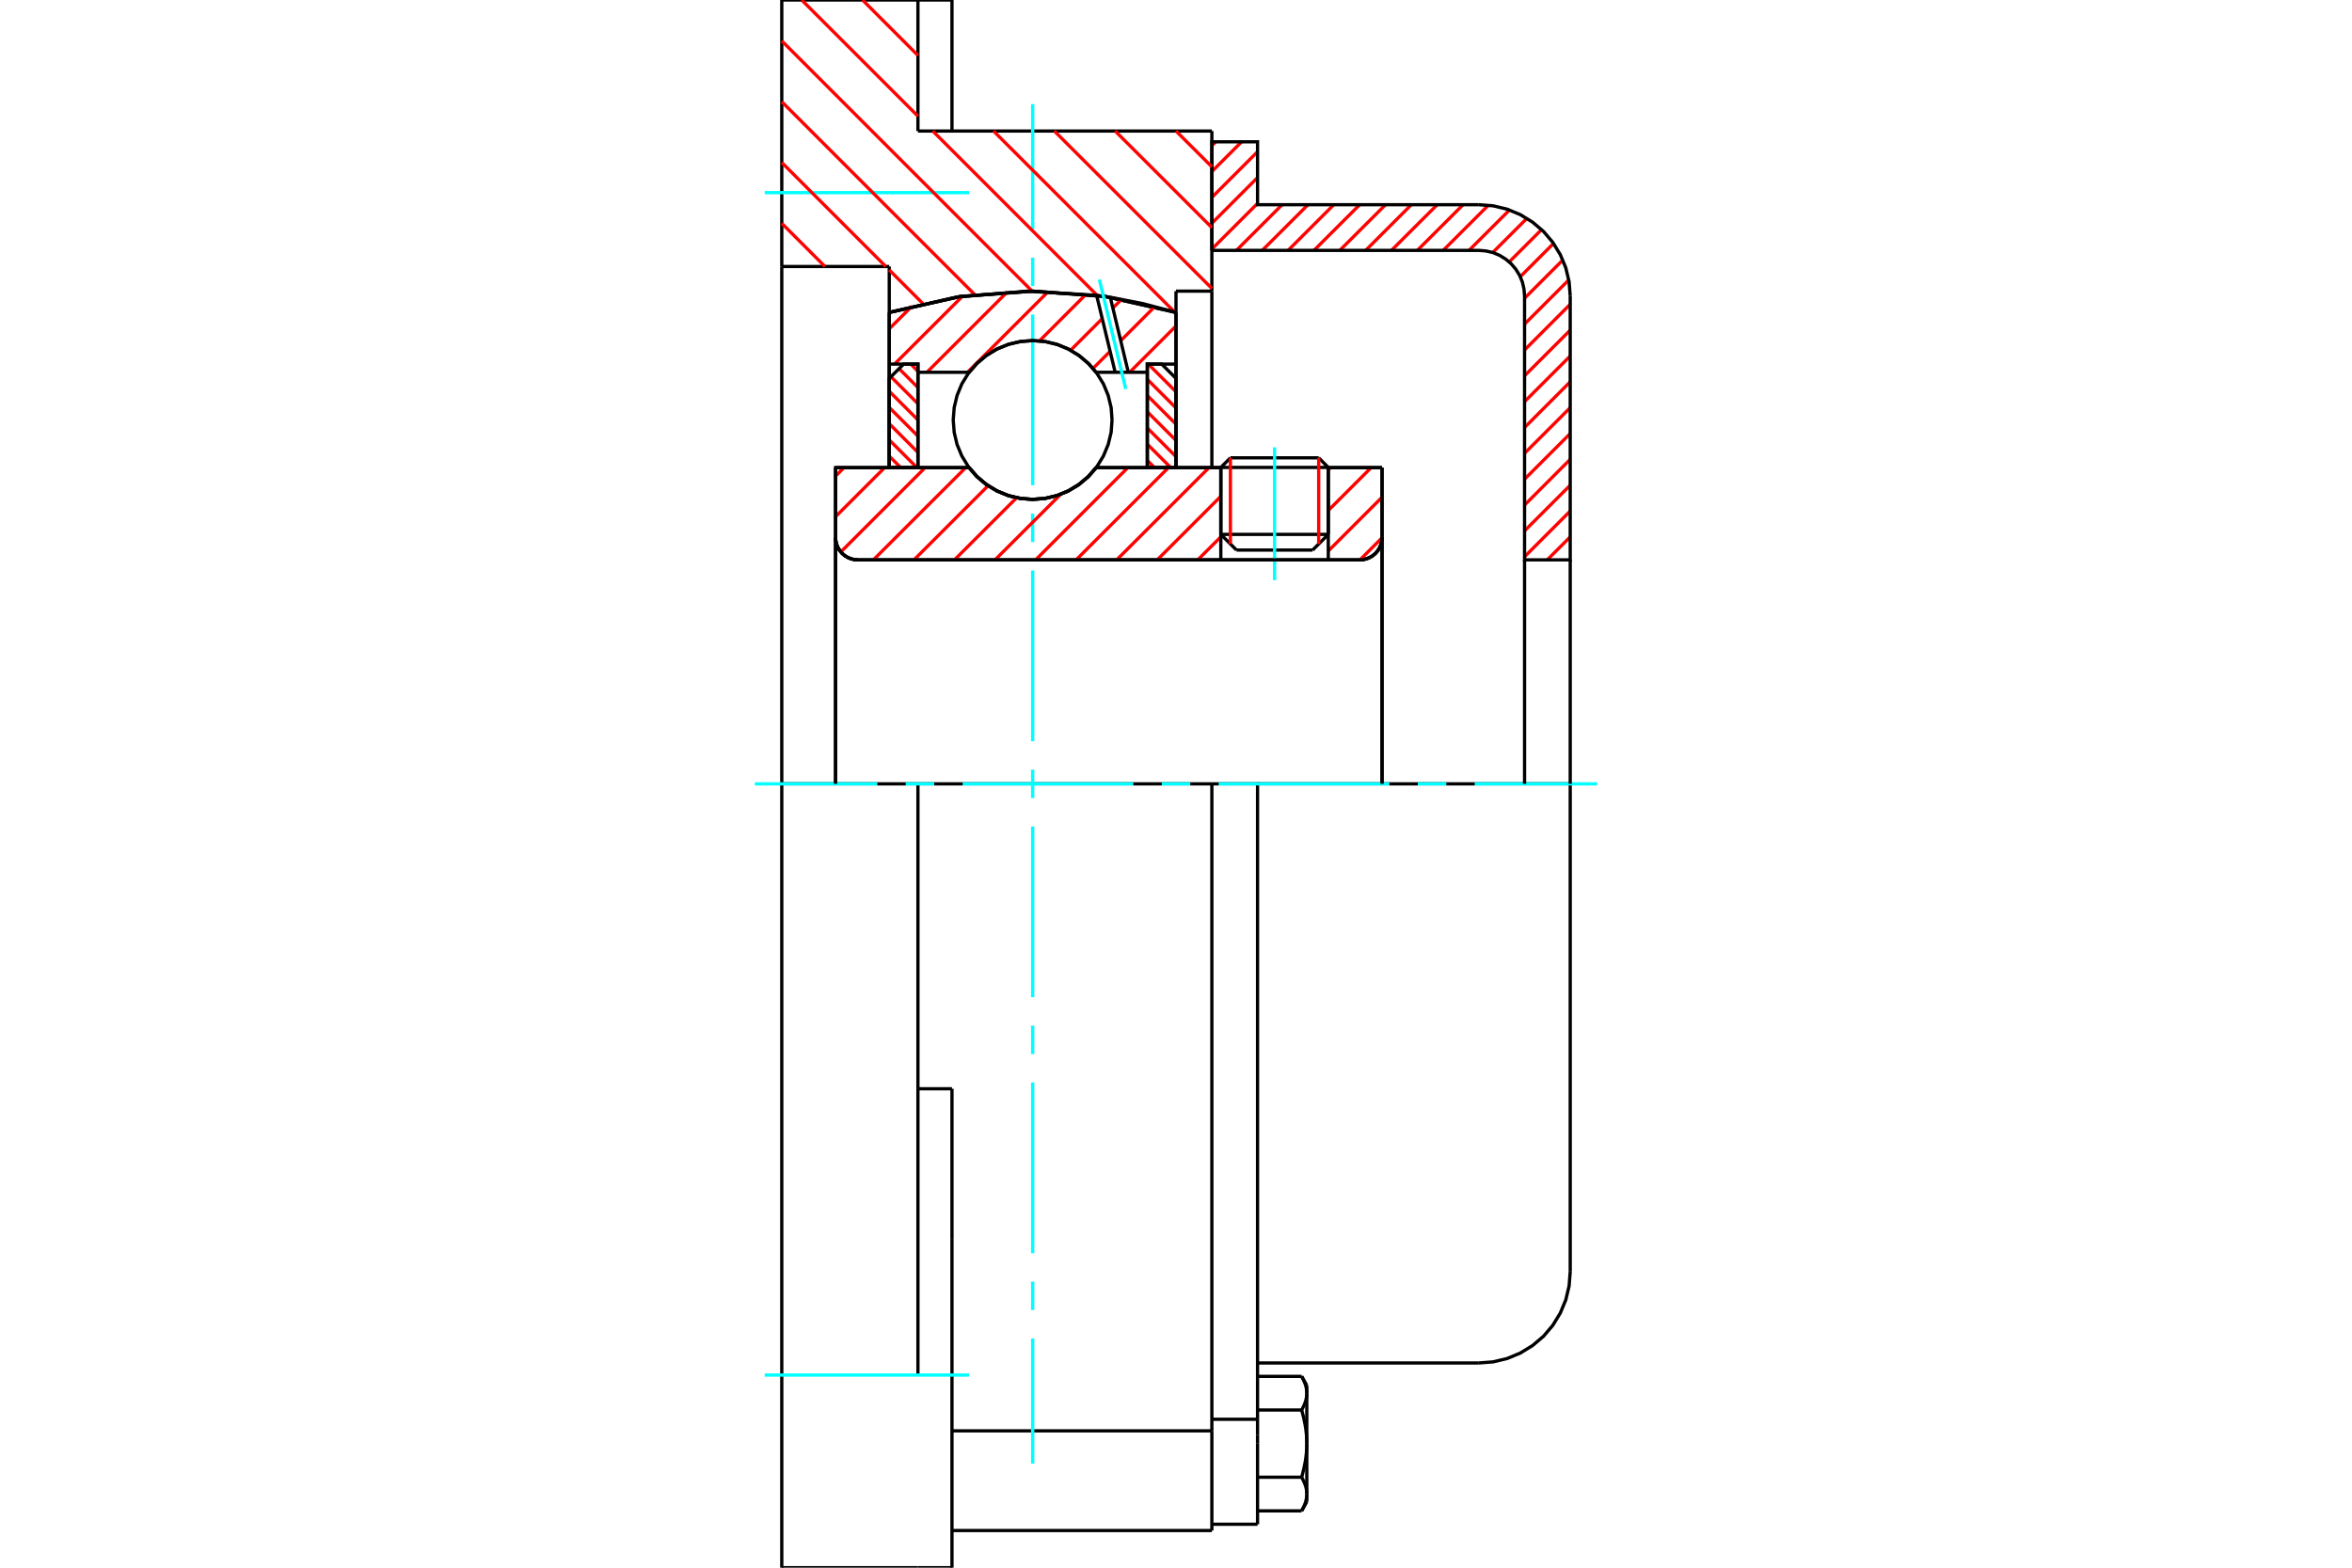<?xml version="1.0" standalone="no"?>
<!DOCTYPE svg PUBLIC "-//W3C//DTD SVG 1.1//EN"
	"http://www.w3.org/Graphics/SVG/1.1/DTD/svg11.dtd">
<svg xmlns="http://www.w3.org/2000/svg" height="100%" width="100%" viewBox="0 0 36000 24000">
	<rect x="-1800" y="-1200" width="39600" height="26400" style="fill:#FFF"/>
	<g style="fill:none; fill-rule:evenodd" transform="matrix(1 0 0 1 0 0)">
		<g style="fill:none; stroke:#000; stroke-width:50; shape-rendering:geometricPrecision">
			<line x1="20331" y1="7156" x2="18686" y2="7156"/>
			<line x1="18833" y1="7009" x2="20184" y2="7009"/>
			<line x1="18686" y1="8181" x2="20331" y2="8181"/>
			<line x1="20091" y1="8421" x2="18926" y2="8421"/>
			<polyline points="20811,8571 20865,8567 20917,8555 20967,8534 21013,8506 21054,8471 21089,8430 21117,8384 21138,8335 21150,8282 21154,8229"/>
			<line x1="21154" y1="7159" x2="21154" y2="8229"/>
			<line x1="20331" y1="7159" x2="21154" y2="7159"/>
			<line x1="16778" y1="7159" x2="18686" y2="7159"/>
			<polyline points="14833,7159 14957,7300 15101,7420 15262,7517 15436,7588 15619,7631 15806,7645 15993,7631 16176,7588 16349,7517 16510,7420 16654,7300 16778,7159"/>
			<line x1="12789" y1="7159" x2="14833" y2="7159"/>
			<line x1="12789" y1="8229" x2="12789" y2="7159"/>
			<polyline points="12789,8229 12793,8282 12805,8335 12826,8384 12854,8430 12889,8471 12930,8506 12976,8534 13025,8555 13078,8567 13131,8571"/>
			<line x1="20811" y1="8571" x2="13131" y2="8571"/>
			<line x1="21154" y1="8229" x2="21154" y2="12000"/>
			<line x1="12789" y1="8229" x2="12789" y2="12000"/>
			<line x1="18833" y1="7009" x2="18686" y2="7156"/>
			<line x1="20331" y1="7156" x2="20184" y2="7009"/>
			<line x1="20091" y1="8421" x2="20331" y2="8181"/>
			<line x1="18686" y1="8181" x2="18926" y2="8421"/>
			<line x1="18686" y1="7156" x2="18686" y2="8181"/>
			<line x1="20331" y1="8181" x2="20331" y2="7156"/>
			<polyline points="20811,8571 20865,8567 20917,8555 20967,8534 21013,8506 21054,8471 21089,8430 21117,8384 21138,8335 21150,8282 21154,8229"/>
			<polyline points="12789,8229 12793,8282 12805,8335 12826,8384 12854,8430 12889,8471 12930,8506 12976,8534 13025,8555 13078,8567 13131,8571"/>
			<polyline points="18549,23431 18549,22101 18549,21905"/>
			<line x1="14571" y1="21905" x2="18549" y2="21905"/>
			<line x1="14050" y1="2006" x2="18549" y2="2006"/>
			<line x1="18549" y1="12000" x2="18549" y2="21905"/>
			<line x1="18549" y1="12000" x2="14050" y2="12000"/>
			<line x1="14571" y1="16668" x2="14050" y2="16668"/>
			<line x1="14050" y1="12000" x2="11966" y2="12000"/>
			<line x1="13611" y1="4080" x2="11966" y2="4080"/>
			<line x1="13611" y1="4783" x2="13611" y2="4080"/>
			<polyline points="18000,4783 16915,4539 15806,4457 14697,4539 13611,4783"/>
			<line x1="18000" y1="4457" x2="18000" y2="4783"/>
			<line x1="18549" y1="4457" x2="18000" y2="4457"/>
			<line x1="18549" y1="2006" x2="18549" y2="4457"/>
			<line x1="14050" y1="0" x2="14050" y2="2006"/>
			<line x1="11966" y1="0" x2="14050" y2="0"/>
			<line x1="11966" y1="4080" x2="11966" y2="0"/>
			<line x1="18000" y1="4783" x2="18000" y2="7159"/>
			<line x1="13611" y1="7159" x2="13611" y2="4783"/>
			<line x1="18549" y1="4457" x2="18549" y2="7159"/>
			<line x1="11966" y1="12000" x2="11966" y2="4080"/>
			<polyline points="11966,24000 11966,21051 11966,12000"/>
			<line x1="14571" y1="18966" x2="14571" y2="16668"/>
			<line x1="14050" y1="21051" x2="14050" y2="12000"/>
			<line x1="14571" y1="24000" x2="14571" y2="18966"/>
			<line x1="14571" y1="864" x2="14571" y2="0"/>
			<line x1="14571" y1="2006" x2="14571" y2="864"/>
			<line x1="11966" y1="24000" x2="14050" y2="24000"/>
			<line x1="14571" y1="23431" x2="18549" y2="23431"/>
			<line x1="14571" y1="0" x2="14050" y2="0"/>
			<line x1="14050" y1="24000" x2="14571" y2="24000"/>
			<line x1="18549" y1="21728" x2="19248" y2="21728"/>
			<line x1="19248" y1="21963" x2="19248" y2="21728"/>
			<line x1="19248" y1="22101" x2="19248" y2="21963"/>
			<line x1="19248" y1="23335" x2="19248" y2="22101"/>
			<polyline points="19248,21728 19248,12000 18549,12000"/>
			<polyline points="19923,21586 19927,21578 19932,21570 19936,21562 19940,21554 19944,21546 19948,21538 19952,21530 19956,21523 19959,21515 19962,21508 19965,21500 19968,21493 19971,21485 19974,21478 19977,21471 19979,21463 19982,21456 19984,21449 19986,21442 19988,21435 19990,21427 19991,21420 19993,21413 19995,21406 19996,21399 19997,21392 19998,21385 19999,21378 20000,21371 20001,21364 20001,21357 20002,21350 20002,21343 20002,21336 20002,21329"/>
			<polyline points="20002,22101 20002,22086 20002,22072 20002,22058 20001,22044 20001,22030 20000,22016 19999,22002 19998,21988 19997,21974 19996,21960 19995,21945 19993,21931 19991,21917 19990,21903 19988,21889 19986,21874 19984,21860 19982,21845 19979,21831 19977,21816 19974,21802 19971,21787 19968,21772 19965,21757 19962,21742 19959,21727 19956,21712 19952,21697 19948,21681 19944,21666 19940,21650 19936,21634 19932,21618 19927,21602 19923,21586"/>
			<line x1="20002" y1="21329" x2="20002" y2="22101"/>
			<polyline points="20002,22873 20002,22865 20002,22858 20002,22851 20001,22844 20001,22837 20000,22830 19999,22823 19998,22816 19997,22809 19996,22802 19995,22795 19993,22788 19991,22781 19990,22774 19988,22767 19986,22759 19984,22752 19982,22745 19979,22738 19977,22730 19974,22723 19971,22716 19968,22708 19965,22701 19962,22693 19959,22686 19956,22678 19952,22671 19948,22663 19944,22655 19940,22647 19936,22639 19932,22631 19927,22623 19923,22615"/>
			<line x1="20002" y1="22101" x2="20002" y2="22873"/>
			<polyline points="19923,22615 19927,22599 19932,22583 19936,22567 19940,22551 19944,22535 19948,22520 19952,22504 19956,22489 19959,22474 19962,22459 19965,22444 19968,22429 19971,22414 19974,22399 19977,22385 19979,22370 19982,22356 19984,22341 19986,22327 19988,22313 19990,22298 19991,22284 19993,22270 19995,22256 19996,22242 19997,22227 19998,22213 19999,22199 20000,22185 20001,22171 20001,22157 20002,22143 20002,22129 20002,22115 20002,22101"/>
			<line x1="20002" y1="22873" x2="20002" y2="22992"/>
			<polyline points="19923,23130 19927,23122 19932,23114 19936,23106 19940,23098 19944,23090 19948,23082 19952,23074 19956,23067 19959,23059 19962,23052 19965,23044 19968,23037 19971,23029 19974,23022 19977,23015 19979,23007 19982,23000 19984,22993 19986,22986 19988,22979 19990,22971 19991,22964 19993,22957 19995,22950 19996,22943 19997,22936 19998,22929 19999,22922 20000,22915 20001,22908 20001,22901 20002,22894 20002,22887 20002,22880 20002,22873"/>
			<polyline points="20002,21329 20002,21321 20002,21314 20002,21307 20001,21300 20001,21293 20000,21286 19999,21279 19998,21272 19997,21265 19996,21258 19995,21251 19993,21244 19991,21237 19990,21230 19988,21223 19986,21215 19984,21208 19982,21201 19979,21194 19977,21186 19974,21179 19971,21172 19968,21164 19965,21157 19962,21149 19959,21142 19956,21134 19952,21127 19948,21119 19944,21111 19940,21103 19936,21095 19932,21087 19927,21079 19923,21071"/>
			<line x1="20002" y1="21209" x2="20002" y2="21329"/>
			<line x1="19248" y1="23130" x2="19923" y2="23130"/>
			<line x1="19248" y1="22615" x2="19923" y2="22615"/>
			<line x1="19248" y1="21586" x2="19923" y2="21586"/>
			<line x1="19248" y1="21071" x2="19923" y2="21071"/>
			<polyline points="24034,12000 22635,12000 19248,12000"/>
			<line x1="24034" y1="19467" x2="24034" y2="12000"/>
			<line x1="18549" y1="23335" x2="19248" y2="23335"/>
			<line x1="19923" y1="23130" x2="20002" y2="22992"/>
			<line x1="20002" y1="21209" x2="19923" y2="21071"/>
			<polyline points="22635,20866 22854,20849 23068,20798 23270,20714 23458,20599 23625,20457 23767,20290 23882,20102 23966,19900 24017,19686 24034,19467"/>
			<line x1="19248" y1="20866" x2="22635" y2="20866"/>
		</g>
		<g style="fill:none; stroke:#0FF; stroke-width:50; shape-rendering:geometricPrecision">
			<line x1="19509" y1="8882" x2="19509" y2="6848"/>
			<line x1="15806" y1="22406" x2="15806" y2="20491"/>
			<line x1="15806" y1="20055" x2="15806" y2="19620"/>
			<line x1="15806" y1="19185" x2="15806" y2="16572"/>
			<line x1="15806" y1="16137" x2="15806" y2="15701"/>
			<line x1="15806" y1="15266" x2="15806" y2="12653"/>
			<line x1="15806" y1="12218" x2="15806" y2="11782"/>
			<line x1="15806" y1="11347" x2="15806" y2="8734"/>
			<line x1="15806" y1="8299" x2="15806" y2="7863"/>
			<line x1="15806" y1="7428" x2="15806" y2="4815"/>
			<line x1="15806" y1="4380" x2="15806" y2="3945"/>
			<line x1="15806" y1="3509" x2="15806" y2="1594"/>
			<line x1="11554" y1="12000" x2="13428" y2="12000"/>
			<line x1="13863" y1="12000" x2="14299" y2="12000"/>
			<line x1="14734" y1="12000" x2="17347" y2="12000"/>
			<line x1="17782" y1="12000" x2="18218" y2="12000"/>
			<line x1="18653" y1="12000" x2="21266" y2="12000"/>
			<line x1="21701" y1="12000" x2="22137" y2="12000"/>
			<line x1="22572" y1="12000" x2="24446" y2="12000"/>
			<line x1="11705" y1="2949" x2="14832" y2="2949"/>
			<line x1="11705" y1="21051" x2="14832" y2="21051"/>
		</g>
		<g style="fill:none; stroke:#F00; stroke-width:50; shape-rendering:geometricPrecision">
			<line x1="24034" y1="8219" x2="23682" y2="8571"/>
			<line x1="24034" y1="7824" x2="23335" y2="8523"/>
			<line x1="24034" y1="7428" x2="23335" y2="8127"/>
			<line x1="24034" y1="7032" x2="23335" y2="7732"/>
			<line x1="24034" y1="6637" x2="23335" y2="7336"/>
			<line x1="24034" y1="6241" x2="23335" y2="6940"/>
			<line x1="24034" y1="5845" x2="23335" y2="6545"/>
			<line x1="24034" y1="5450" x2="23335" y2="6149"/>
			<line x1="24034" y1="5054" x2="23335" y2="5753"/>
			<line x1="24034" y1="4658" x2="23335" y2="5358"/>
			<line x1="24012" y1="4285" x2="23335" y2="4962"/>
			<line x1="23920" y1="3981" x2="23335" y2="4566"/>
			<line x1="23778" y1="3727" x2="23269" y2="4237"/>
			<line x1="23595" y1="3515" x2="23100" y2="4010"/>
			<line x1="23371" y1="3343" x2="22848" y2="3866"/>
			<line x1="23104" y1="3215" x2="22485" y2="3833"/>
			<line x1="22781" y1="3142" x2="22090" y2="3833"/>
			<line x1="22394" y1="3134" x2="21694" y2="3833"/>
			<line x1="21998" y1="3134" x2="21298" y2="3833"/>
			<line x1="21602" y1="3134" x2="20903" y2="3833"/>
			<line x1="21207" y1="3134" x2="20507" y2="3833"/>
			<line x1="20811" y1="3134" x2="20112" y2="3833"/>
			<line x1="20415" y1="3134" x2="19716" y2="3833"/>
			<line x1="20020" y1="3134" x2="19320" y2="3833"/>
			<line x1="19624" y1="3134" x2="18925" y2="3833"/>
			<line x1="19248" y1="3114" x2="18549" y2="3813"/>
			<line x1="19248" y1="2718" x2="18549" y2="3418"/>
			<line x1="19248" y1="2323" x2="18549" y2="3022"/>
			<line x1="19004" y1="2171" x2="18549" y2="2626"/>
			<line x1="18608" y1="2171" x2="18549" y2="2231"/>
		</g>
		<g style="fill:none; stroke:#000; stroke-width:50; shape-rendering:geometricPrecision">
			<polyline points="18549,3833 18549,2171 19248,2171 19248,3134 22635,3134"/>
			<polyline points="24034,4533 24017,4314 23966,4100 23882,3898 23767,3710 23625,3543 23458,3401 23270,3286 23068,3202 22854,3151 22635,3134"/>
			<polyline points="24034,4533 24034,8571 23335,8571 23335,4533 23326,4423 23301,4316 23259,4215 23201,4121 23130,4038 23047,3967 22953,3909 22852,3867 22745,3842 22635,3833 18549,3833"/>
			<line x1="24034" y1="12000" x2="24034" y2="8571"/>
			<line x1="23335" y1="8571" x2="23335" y2="12000"/>
		</g>
		<g style="fill:none; stroke:#F00; stroke-width:50; shape-rendering:geometricPrecision">
			<line x1="18000" y1="2006" x2="18549" y2="2554"/>
			<line x1="17069" y1="2006" x2="18549" y2="3485"/>
			<line x1="16138" y1="2006" x2="18549" y2="4416"/>
			<line x1="13202" y1="0" x2="14050" y2="849"/>
			<line x1="15207" y1="2006" x2="17980" y2="4778"/>
			<line x1="12271" y1="0" x2="14050" y2="1779"/>
			<line x1="14277" y1="2006" x2="16797" y2="4526"/>
			<line x1="11966" y1="626" x2="15800" y2="4460"/>
			<line x1="11966" y1="1557" x2="14922" y2="4513"/>
			<line x1="11966" y1="2488" x2="13558" y2="4080"/>
			<line x1="13611" y1="4133" x2="14127" y2="4649"/>
			<line x1="11966" y1="3419" x2="12627" y2="4080"/>
		</g>
		<g style="fill:none; stroke:#000; stroke-width:50; shape-rendering:geometricPrecision">
			<polyline points="18000,4783 16915,4539 15806,4457 14697,4539 13611,4783"/>
		</g>
		<g style="fill:none; stroke:#F00; stroke-width:50; shape-rendering:geometricPrecision">
			<line x1="20184" y1="7009" x2="20184" y2="8329"/>
			<line x1="18833" y1="8329" x2="18833" y2="7009"/>
			<line x1="13611" y1="6983" x2="13787" y2="7159"/>
			<line x1="13611" y1="6735" x2="14035" y2="7159"/>
			<line x1="13611" y1="6487" x2="14050" y2="6926"/>
			<line x1="13611" y1="6238" x2="14050" y2="6677"/>
			<line x1="13611" y1="5990" x2="14050" y2="6429"/>
			<line x1="13637" y1="5768" x2="14050" y2="6181"/>
			<line x1="13761" y1="5644" x2="14050" y2="5933"/>
			<line x1="13940" y1="5574" x2="14050" y2="5684"/>
		</g>
		<g style="fill:none; stroke:#000; stroke-width:50; shape-rendering:geometricPrecision">
			<polyline points="14050,7159 14050,5574 13831,5574 13611,5793 13611,7159 14050,7159"/>
		</g>
		<g style="fill:none; stroke:#F00; stroke-width:50; shape-rendering:geometricPrecision">
			<line x1="17576" y1="5574" x2="18000" y2="5998"/>
			<line x1="17561" y1="5807" x2="18000" y2="6246"/>
			<line x1="17561" y1="6055" x2="18000" y2="6494"/>
			<line x1="17561" y1="6304" x2="18000" y2="6743"/>
			<line x1="17561" y1="6552" x2="18000" y2="6991"/>
			<line x1="17561" y1="6800" x2="17920" y2="7159"/>
			<line x1="17561" y1="7049" x2="17671" y2="7159"/>
		</g>
		<g style="fill:none; stroke:#000; stroke-width:50; shape-rendering:geometricPrecision">
			<polyline points="17561,7159 17561,5574 17781,5574 18000,5793 18000,7159 17561,7159"/>
			<polyline points="17021,6429 17007,6239 16962,6054 16889,5877 16789,5715 16665,5570 16520,5446 16358,5346 16181,5273 15996,5229 15806,5214 15616,5229 15430,5273 15254,5346 15091,5446 14946,5570 14822,5715 14722,5877 14649,6054 14605,6239 14590,6429 14605,6620 14649,6805 14722,6981 14822,7144 14946,7289 15091,7413 15254,7513 15430,7586 15616,7630 15806,7645 15996,7630 16181,7586 16358,7513 16520,7413 16665,7289 16789,7144 16889,6981 16962,6805 17007,6620 17021,6429"/>
		</g>
		<g style="fill:none; stroke:#F00; stroke-width:50; shape-rendering:geometricPrecision">
			<line x1="18000" y1="4990" x2="17290" y2="5700"/>
			<line x1="17674" y1="4695" x2="17154" y2="5216"/>
			<line x1="16992" y1="5378" x2="16730" y2="5640"/>
			<line x1="17166" y1="4583" x2="17033" y2="4716"/>
			<line x1="16871" y1="4878" x2="16387" y2="5362"/>
			<line x1="16623" y1="4505" x2="15910" y2="5219"/>
			<line x1="16043" y1="4465" x2="14808" y2="5700"/>
			<line x1="15418" y1="4469" x2="14187" y2="5700"/>
			<line x1="14729" y1="4538" x2="13692" y2="5574"/>
			<line x1="13959" y1="4687" x2="13611" y2="5034"/>
		</g>
		<g style="fill:none; stroke:#000; stroke-width:50; shape-rendering:geometricPrecision">
			<polyline points="13611,7159 13611,5574 13611,4783"/>
			<polyline points="16785,4521 15718,4458 14653,4546 13611,4783"/>
			<polyline points="16994,4551 16889,4535 16785,4521"/>
			<polyline points="18000,4783 17501,4650 16994,4551"/>
			<polyline points="18000,4783 18000,5574 17561,5574 17561,5700 17561,7159"/>
			<polyline points="17561,5700 17270,5700 17069,5700 16778,5700 16654,5559 16510,5439 16349,5342 16176,5271 15993,5228 15806,5214 15619,5228 15436,5271 15262,5342 15101,5439 14957,5559 14833,5700 14050,5700 14050,7159"/>
			<polyline points="14050,5700 14050,5574 13611,5574"/>
			<line x1="18000" y1="5574" x2="18000" y2="7159"/>
		</g>
		<g style="fill:none; stroke:#0FF; stroke-width:50; shape-rendering:geometricPrecision">
			<line x1="17231" y1="5956" x2="16827" y2="4279"/>
		</g>
		<g style="fill:none; stroke:#000; stroke-width:50; shape-rendering:geometricPrecision">
			<line x1="17069" y1="5700" x2="16785" y2="4521"/>
			<line x1="17270" y1="5700" x2="16994" y2="4551"/>
		</g>
		<g style="fill:none; stroke:#F00; stroke-width:50; shape-rendering:geometricPrecision">
			<line x1="21154" y1="8233" x2="20816" y2="8571"/>
			<line x1="21154" y1="7612" x2="20331" y2="8435"/>
			<line x1="20987" y1="7159" x2="20331" y2="7815"/>
			<line x1="20367" y1="7159" x2="20331" y2="7194"/>
			<line x1="18686" y1="8219" x2="18333" y2="8571"/>
			<line x1="18686" y1="7598" x2="17713" y2="8571"/>
			<line x1="18505" y1="7159" x2="17092" y2="8571"/>
			<line x1="17884" y1="7159" x2="16471" y2="8571"/>
			<line x1="17263" y1="7159" x2="15851" y2="8571"/>
			<line x1="16236" y1="7566" x2="15230" y2="8571"/>
			<line x1="15561" y1="7620" x2="14609" y2="8571"/>
			<line x1="15124" y1="7436" x2="13989" y2="8571"/>
			<line x1="14781" y1="7159" x2="13368" y2="8571"/>
			<line x1="14160" y1="7159" x2="12869" y2="8450"/>
			<line x1="13540" y1="7159" x2="12789" y2="7910"/>
			<line x1="12919" y1="7159" x2="12789" y2="7289"/>
		</g>
		<g style="fill:none; stroke:#000; stroke-width:50; shape-rendering:geometricPrecision">
			<line x1="21154" y1="12000" x2="21154" y2="7159"/>
			<polyline points="20811,8571 20865,8567 20917,8555 20967,8534 21013,8506 21054,8471 21089,8430 21117,8384 21138,8335 21150,8282 21154,8229"/>
			<polyline points="20811,8571 20331,8571 20331,7159"/>
			<polyline points="20331,8571 18686,8571 18686,7159"/>
			<line x1="18686" y1="8571" x2="13131" y2="8571"/>
			<polyline points="12789,8229 12793,8282 12805,8335 12826,8384 12854,8430 12889,8471 12930,8506 12976,8534 13025,8555 13078,8567 13131,8571"/>
			<polyline points="12789,8229 12789,7159 13227,7159 14833,7159 14957,7300 15101,7420 15262,7517 15436,7588 15619,7631 15806,7645 15993,7631 16176,7588 16349,7517 16510,7420 16654,7300 16778,7159 18686,7159"/>
			<line x1="20331" y1="7159" x2="21154" y2="7159"/>
			<line x1="12789" y1="12000" x2="12789" y2="8229"/>
		</g>
	</g>
</svg>
